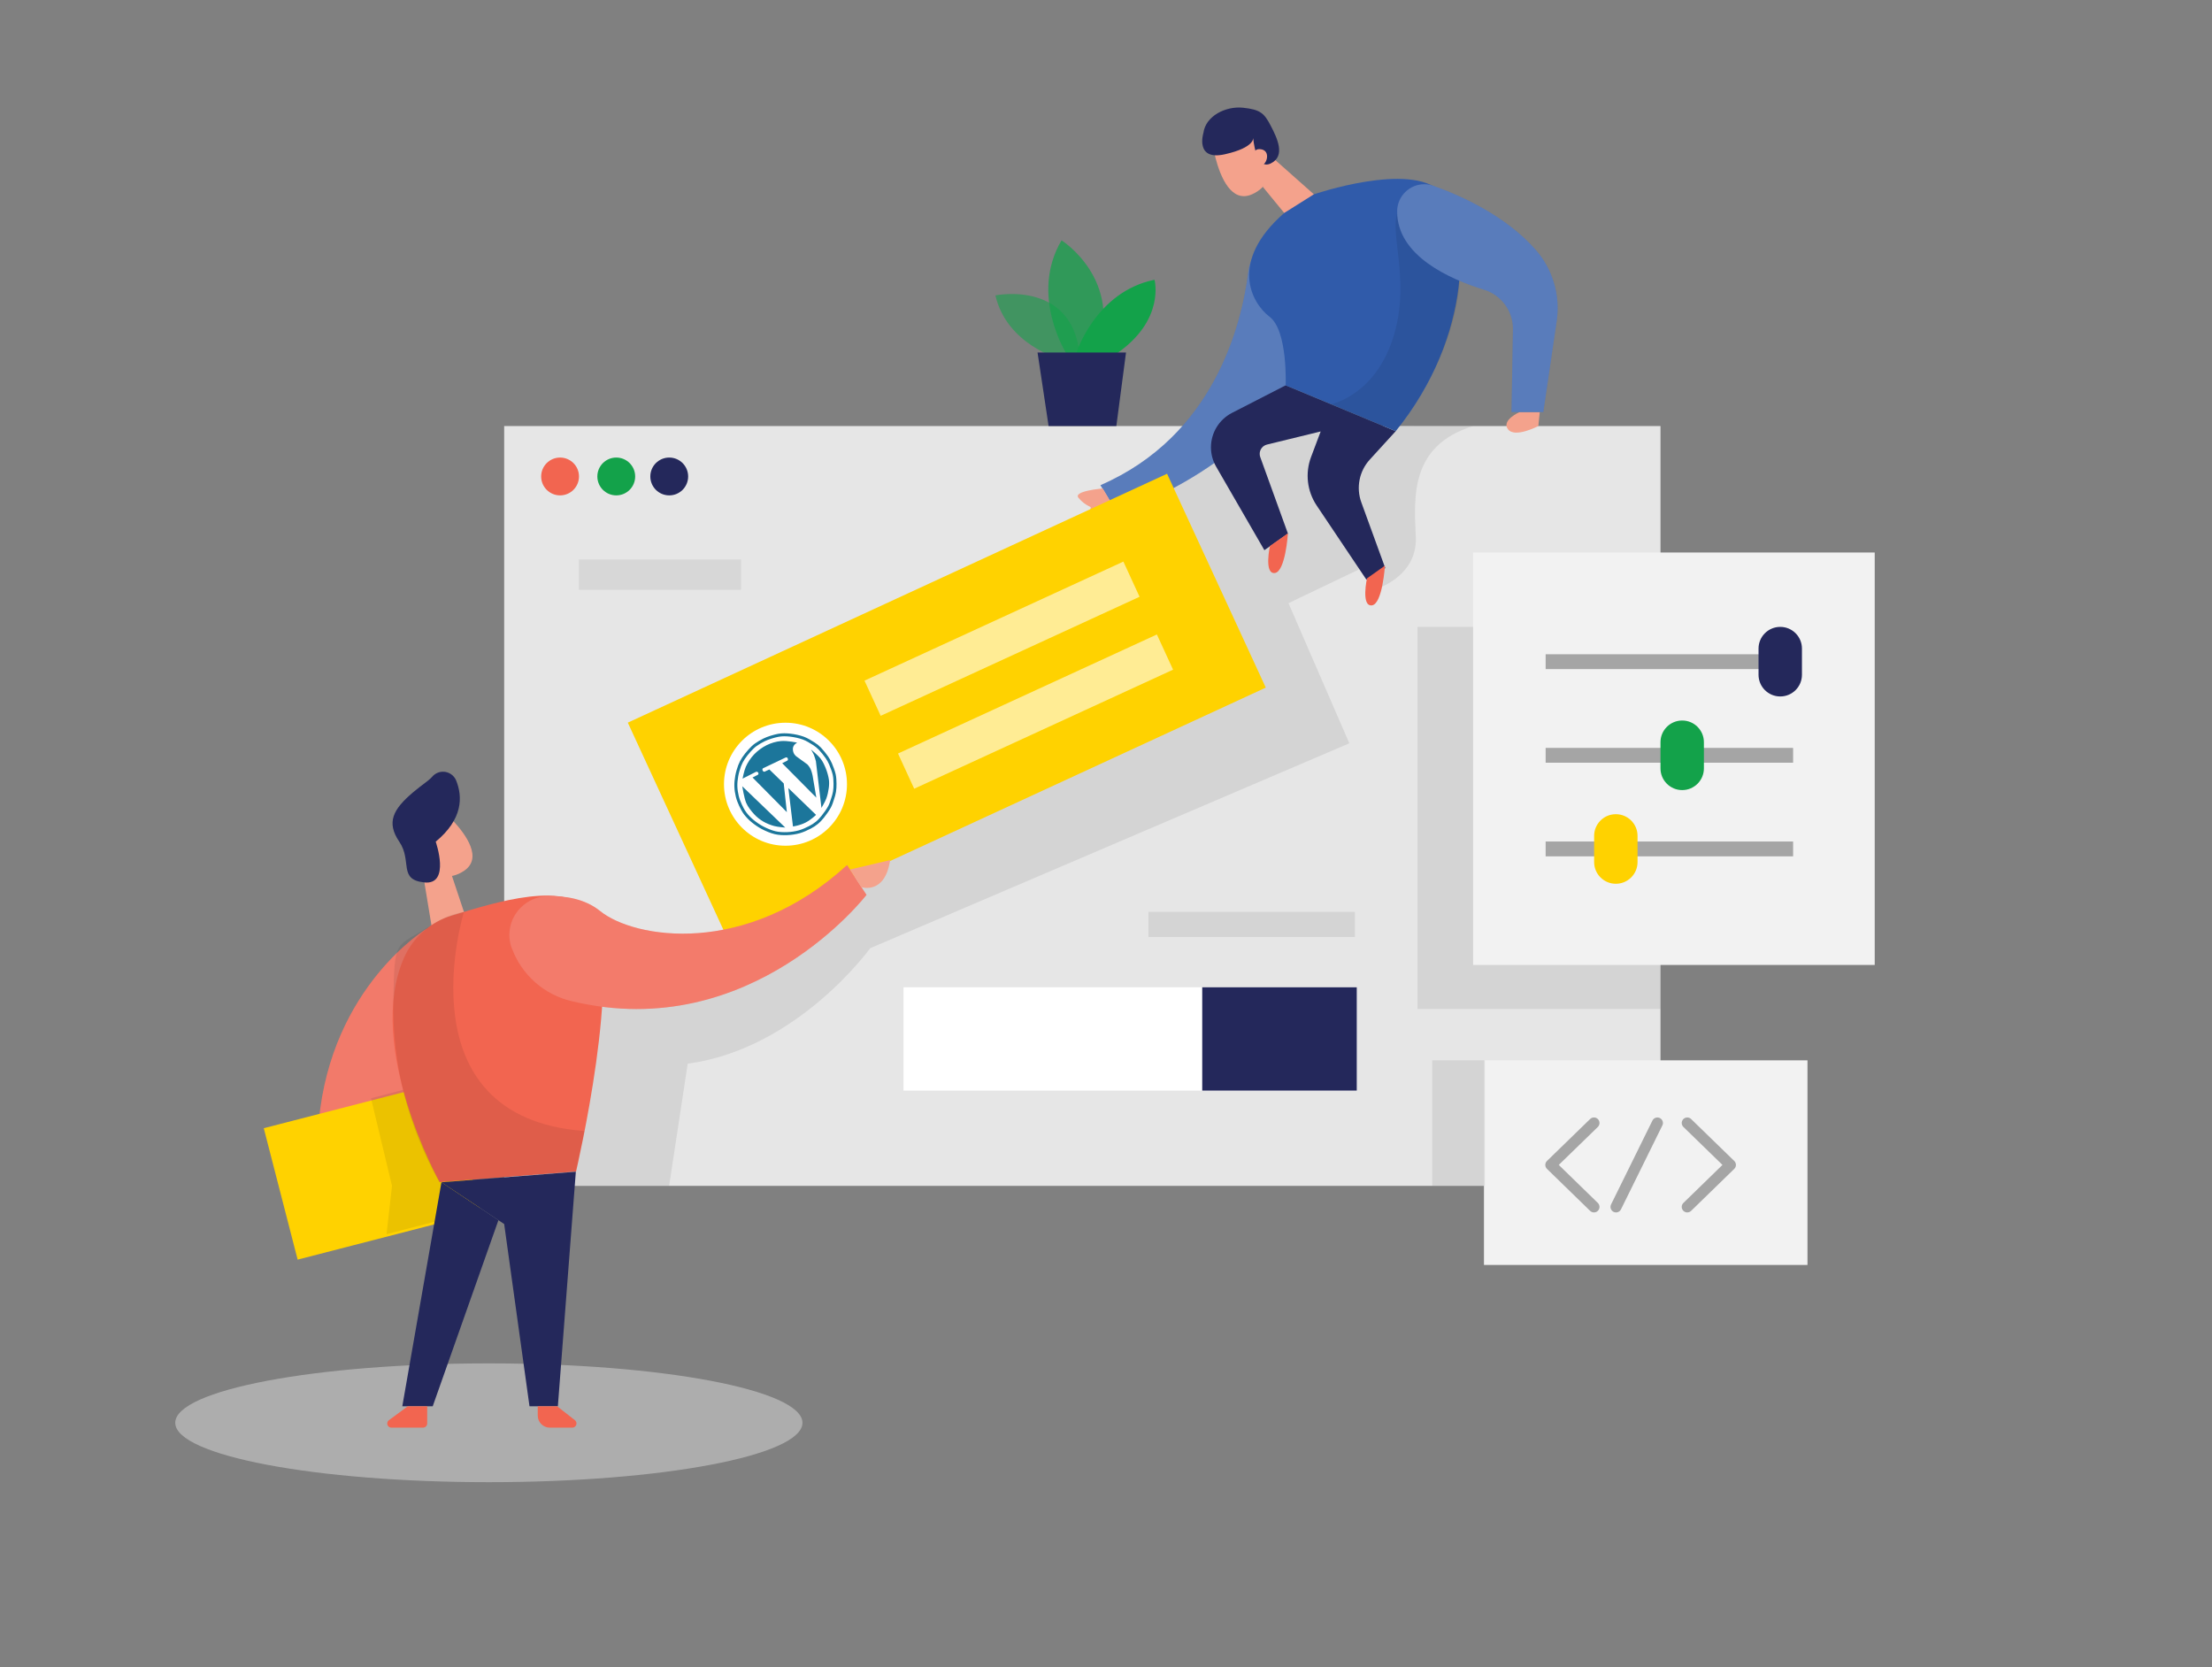 <?xml version="1.0" encoding="UTF-8" standalone="no"?>
<!DOCTYPE svg PUBLIC "-//W3C//DTD SVG 1.1//EN" "http://www.w3.org/Graphics/SVG/1.1/DTD/svg11.dtd">
<svg width="100%" height="100%" viewBox="0 0 406 306" version="1.1" xmlns="http://www.w3.org/2000/svg" xmlns:xlink="http://www.w3.org/1999/xlink" xml:space="preserve" xmlns:serif="http://www.serif.com/" style="fill-rule:evenodd;clip-rule:evenodd;stroke-linecap:round;stroke-linejoin:round;">
    <rect x="0" y="0" width="406" height="306" fill="#808080" stroke="none"/>
    <ellipse cx="89.726" cy="261.138" rx="57.561" ry="10.901" style="fill:rgb(230,230,230);fill-opacity:0.45;"/>
    <rect x="92.538" y="78.195" width="212.236" height="139.461" style="fill:rgb(230,230,230);"/>
    <circle cx="102.799" cy="87.451" r="3.471" style="fill:rgb(242,101,80);"/>
    <circle cx="113.112" cy="87.451" r="3.471" style="fill:rgb(19,162,74);"/>
    <circle cx="122.835" cy="87.451" r="3.471" style="fill:rgb(36,40,91);"/>
    <path d="M270.376,78.195L220.387,78.398L212.389,89.654L137.025,158.867L143.216,170.894L122.054,179.238L101.429,179.238L98.699,217.656L122.815,217.656L126.225,195.224C146.414,192.534 159.72,174.031 159.72,174.031L247.66,136.425L236.495,110.705L251.344,103.6L252.167,108.259C252.167,108.259 260.195,106.046 259.86,98.566C259.525,91.085 258.825,81.798 270.376,78.195Z" style="fill-opacity:0.08;fill-rule:nonzero;"/>
    <path d="M229.126,49.846C227.898,59.681 222.823,80.001 201.985,89.055L205.03,94.13C205.03,94.13 234.029,84.995 241.022,61.65C244.158,51.145 242.159,46.587 238.992,44.74C238.003,44.194 236.893,43.908 235.764,43.908C232.379,43.908 229.502,46.481 229.126,49.846Z" style="fill:rgb(48,91,170);fill-rule:nonzero;"/>
    <path d="M229.126,49.846C227.898,59.681 222.823,80.001 201.985,89.055L205.03,94.13C205.03,94.13 234.029,84.995 241.022,61.65C244.158,51.145 242.159,46.587 238.992,44.74C238.003,44.194 236.893,43.908 235.764,43.908C232.379,43.908 229.502,46.481 229.126,49.846Z" style="fill:white;fill-opacity:0.2;fill-rule:nonzero;"/>
    <path d="M231.785,34.296L236.769,40.376L241.154,35.666L233.288,28.683L231.785,34.296Z" style="fill:rgb(244,162,140);fill-rule:nonzero;"/>
    <path d="M228.273,23.131C228.038,23.094 227.8,23.076 227.561,23.076C225.017,23.076 222.923,25.17 222.923,27.714C222.923,28.127 222.978,28.538 223.087,28.937C224.01,32.489 226,37.331 229.796,35.666C235.592,33.129 232.547,25.516 232.547,25.516C231.388,24.318 229.901,23.488 228.273,23.131Z" style="fill:rgb(244,162,140);fill-rule:nonzero;"/>
    <path d="M235.977,70.724L226.091,75.799C223.744,77.02 222.265,79.456 222.265,82.102C222.265,83.329 222.583,84.536 223.188,85.604L232.07,100.981L236.393,97.936L231.318,83.909C231.246,83.714 231.21,83.508 231.21,83.3C231.21,82.494 231.764,81.787 232.547,81.595L242.402,79.189L240.646,83.858C239.524,86.816 239.903,90.141 241.661,92.77L250.796,106.391L254.257,104.27L249.863,92.202C248.88,89.505 249.479,86.474 251.415,84.356L256.176,79.138L235.977,70.724Z" style="fill:rgb(36,40,91);fill-rule:nonzero;"/>
    <rect x="272.375" y="194.615" width="59.378" height="37.555" style="fill:rgb(242,242,242);"/>
    <rect x="262.875" y="194.615" width="9.653" height="23.04" style="fill-opacity:0.08;"/>
    <path d="M220.874,24.42C220.874,24.42 219.27,29.576 224.853,28.307C230.435,27.039 230.009,25.262 230.009,25.262C230.009,25.262 230.435,31.352 233.227,30.002C236.018,28.652 234.414,25.333 233.227,23.06C232.039,20.786 231.339,20.106 228.152,19.771C224.965,19.436 221.27,21.294 220.874,24.42Z" style="fill:rgb(36,40,91);fill-rule:nonzero;"/>
    <path d="M230.1,28.815C230.1,28.815 229.867,27.079 231.542,27.414C233.217,27.749 232.557,30.165 231.542,30.337C230.527,30.51 230.1,28.815 230.1,28.815Z" style="fill:rgb(244,162,140);fill-rule:nonzero;"/>
    <path d="M82.956,160.775L85.443,168.235L79.546,171.981L77.414,159.049L82.956,160.775Z" style="fill:rgb(244,162,140);fill-rule:nonzero;"/>
    <path d="M75.394,151.843C76.132,150.151 77.81,149.052 79.656,149.052C80.956,149.052 82.198,149.597 83.078,150.554C85.585,153.233 88.609,157.507 85.189,159.821C79.941,163.373 75.13,156.776 75.13,156.776C74.727,155.142 74.818,153.424 75.394,151.843Z" style="fill:rgb(244,162,140);fill-rule:nonzero;"/>
    <path d="M79.231,156.421C79.231,156.421 77.881,155.294 77.272,156.887C76.663,158.481 79.038,159.263 79.749,158.451C80.459,157.639 79.231,156.421 79.231,156.421Z" style="fill:rgb(244,162,140);fill-rule:nonzero;"/>
    <path d="M235.713,39.087L241.154,35.666C241.154,35.666 258.825,29.627 264.407,35.179C269.99,40.731 270.386,61.68 256.176,79.138L235.977,70.724C235.977,70.724 236.383,60.676 233.024,58.138C229.664,55.601 225.533,47.988 235.713,39.087Z" style="fill:rgb(48,91,170);fill-rule:nonzero;"/>
    <path d="M233.085,100.22C233.085,100.22 231.978,105.356 233.957,105.173C235.937,104.991 236.393,97.885 236.393,97.885L233.085,100.22Z" style="fill:rgb(242,101,80);fill-rule:nonzero;"/>
    <path d="M250.898,106.158C250.898,106.158 249.791,111.284 251.771,111.111C253.75,110.938 254.197,103.823 254.197,103.823L250.898,106.158Z" style="fill:rgb(242,101,80);fill-rule:nonzero;"/>
    <path d="M278.932,75.627C278.932,75.627 275.522,77.098 276.78,78.783C278.039,80.468 282.353,78.195 282.353,78.195L282.617,75.627L278.932,75.627Z" style="fill:rgb(244,162,140);fill-rule:nonzero;"/>
    <path d="M202.401,89.654C202.401,89.654 196.798,90.111 197.976,91.4C198.554,92.098 199.283,92.656 200.107,93.034C200.932,93.411 196.047,97.571 199.001,98.474C201.955,99.378 204.837,93.724 204.837,93.724L202.401,89.654Z" style="fill:rgb(244,162,140);fill-rule:nonzero;"/>
    <g transform="matrix(0.91,-0.42,0.42,0.91,-38.062,83.961)">
        <rect x="118.522" y="108.188" width="108.767" height="43.138" style="fill:rgb(255,210,0);"/>
    </g>
    <g transform="matrix(0.909,-0.418,0.418,0.909,-31.922,87.249)">
        <rect x="157.345" y="113.801" width="52.272" height="7.105" style="fill:white;fill-opacity:0.58;"/>
    </g>
    <g transform="matrix(0.909,-0.418,0.418,0.909,-36.946,91.035)">
        <rect x="163.486" y="127.178" width="52.273" height="7.105" style="fill:white;fill-opacity:0.58;"/>
    </g>
    <circle cx="144.171" cy="143.936" r="11.287" style="fill:white;"/>
    <path d="M292.564,206.115L284.647,213.809L292.564,221.513" style="fill:none;fill-rule:nonzero;stroke:rgb(165,165,165);stroke-width:2.03px;"/>
    <path d="M309.687,206.115L317.604,213.809L309.687,221.513" style="fill:none;fill-rule:nonzero;stroke:rgb(165,165,165);stroke-width:2.03px;"/>
    <path d="M194.555,65.893C194.555,65.893 184.801,63.274 182.7,54.22C182.7,54.22 197.773,51.104 198.27,66.674L194.555,65.893Z" style="fill:rgb(19,162,74);fill-opacity:0.58;fill-rule:nonzero;"/>
    <path d="M195.743,64.918C195.743,64.918 188.891,54.19 194.839,44.111C194.839,44.111 206.339,51.348 201.305,64.918L195.743,64.918Z" style="fill:rgb(19,162,74);fill-opacity:0.73;fill-rule:nonzero;"/>
    <path d="M197.499,64.918C197.499,64.918 201.041,53.55 211.902,51.348C211.902,51.348 213.932,58.717 204.918,64.918L197.499,64.918Z" style="fill:rgb(19,162,74);fill-rule:nonzero;"/>
    <path d="M304.206,206.115L296.613,221.513" style="fill:none;fill-rule:nonzero;stroke:rgb(165,165,165);stroke-width:2.03px;"/>
    <rect x="106.26" y="102.676" width="29.75" height="5.582" style="fill:rgb(206,206,206);fill-opacity:0.63;"/>
    <path d="M78.226,170.509C78.226,170.509 60.798,181.065 58.515,205.831C58.123,210.048 60.907,213.958 65.021,214.966L85.443,219.99L78.226,170.509Z" style="fill:rgb(242,101,80);fill-rule:nonzero;"/>
    <path d="M78.226,170.509C78.226,170.509 60.798,181.065 58.515,205.831C58.123,210.048 60.907,213.958 65.021,214.966L85.443,219.99L78.226,170.509Z" style="fill:rgb(243,207,211);fill-opacity:0.2;fill-rule:nonzero;"/>
    <path d="M190.434,64.695L192.464,78.195L204.898,78.195L206.674,64.695L190.434,64.695Z" style="fill:rgb(36,40,91);fill-rule:nonzero;"/>
    <path d="M79.972,154.482C79.972,154.482 82.753,162.46 77.891,161.962C73.029,161.465 75.699,158.034 73.283,154.482C70.867,150.929 72.146,148.534 75.821,145.418C77.516,143.987 78.652,143.327 79.322,142.566C79.818,141.979 80.547,141.64 81.315,141.64C82.342,141.64 83.278,142.247 83.697,143.185C84.956,146.25 84.966,150.351 79.972,154.482Z" style="fill:rgb(36,40,91);fill-rule:nonzero;"/>
    <rect x="260.175" y="115.059" width="44.599" height="70.126" style="fill-opacity:0.08;"/>
    <g transform="matrix(0.97,-0.25,0.25,0.97,-51.308,23.842)">
        <rect x="50.75" y="201.974" width="34.693" height="24.868" style="fill:rgb(255,210,0);"/>
    </g>
    <path d="M68.096,201.568L71.953,217.656L70.949,226.516L79.972,224.182L82.662,216.996L73.994,200.035L68.096,201.568Z" style="fill-opacity:0.08;fill-rule:nonzero;"/>
    <path d="M74.196,175.695C75.871,171.98 79.088,169.175 82.997,168.022C90.447,165.779 104.596,161.09 108.778,168.022C114.502,177.563 105.733,215.027 105.733,215.027L80.692,216.965C80.692,216.965 66.878,192.159 74.196,175.695Z" style="fill:rgb(242,101,80);fill-rule:nonzero;"/>
    <path d="M105.692,215.057L102.393,258.103L97.186,258.103L92.538,224.659L81.027,216.996L105.692,215.057Z" style="fill:rgb(36,40,91);fill-rule:nonzero;"/>
    <path d="M81.027,216.996L73.841,258.103L79.424,258.103L91.482,223.959L81.027,216.996Z" style="fill:rgb(36,40,91);fill-rule:nonzero;"/>
    <path d="M93.827,173.757C93.603,173.058 93.489,172.328 93.489,171.594C93.489,167.738 96.629,164.549 100.485,164.49C103.672,164.388 107.336,164.936 110.148,167.21C116.41,172.285 136.944,175.736 155.478,158.775L159.04,164.246C159.04,164.246 137.989,191.651 105.022,183.775C99.935,182.622 95.765,178.965 93.959,174.071C93.908,173.97 93.867,173.858 93.827,173.757Z" style="fill:rgb(242,101,80);fill-rule:nonzero;"/>
    <path d="M93.827,173.757C93.603,173.058 93.489,172.328 93.489,171.594C93.489,167.738 96.629,164.549 100.485,164.49C103.672,164.388 107.336,164.936 110.148,167.21C116.41,172.285 136.944,175.736 155.478,158.775L159.04,164.246C159.04,164.246 137.989,191.651 105.022,183.775C99.935,182.622 95.765,178.965 93.959,174.071C93.908,173.97 93.867,173.858 93.827,173.757Z" style="fill:rgb(245,214,217);fill-opacity:0.2;fill-rule:nonzero;"/>
    <path d="M85.159,167.362C85.159,167.362 73.445,205.09 107.265,207.587L105.692,215.057L80.652,216.996C74.894,206.853 71.973,195.344 72.197,183.683C72.42,172.023 72.41,174.061 79.19,169.808C80.983,168.579 83.018,167.745 85.159,167.362Z" style="fill-opacity:0.08;fill-rule:nonzero;"/>
    <path d="M74.856,258.103L71.395,260.651C71.195,260.794 71.077,261.025 71.077,261.27C71.077,261.688 71.42,262.031 71.838,262.031L77.647,262.031C78.063,262.026 78.403,261.686 78.409,261.27L78.409,258.103L74.856,258.103Z" style="fill:rgb(242,101,80);fill-rule:nonzero;"/>
    <path d="M102.251,258.103L105.509,260.651C105.697,260.797 105.807,261.022 105.807,261.26C105.807,261.683 105.459,262.031 105.036,262.031L100.901,262.031C99.691,262.026 98.699,261.029 98.699,259.819L98.699,258.103L102.251,258.103Z" style="fill:rgb(242,101,80);fill-rule:nonzero;"/>
    <rect x="270.376" y="101.408" width="73.719" height="75.699" style="fill:rgb(242,242,242);"/>
    <rect x="283.693" y="120.084" width="45.421" height="2.72" style="fill:rgb(165,165,165);"/>
    <rect x="283.693" y="137.268" width="45.421" height="2.72" style="fill:rgb(165,165,165);"/>
    <rect x="283.693" y="154.451" width="45.421" height="2.72" style="fill:rgb(165,165,165);"/>
    <path d="M330.738,119.038C330.738,116.842 328.955,115.059 326.759,115.059L326.749,115.059C324.553,115.059 322.77,116.842 322.77,119.038L322.77,123.849C322.77,126.045 324.553,127.828 326.749,127.828L326.759,127.828C328.955,127.828 330.738,126.045 330.738,123.849L330.738,119.038Z" style="fill:rgb(36,40,91);"/>
    <path d="M312.742,136.222C312.742,134.026 310.959,132.243 308.763,132.243L308.753,132.243C306.557,132.243 304.774,134.026 304.774,136.222L304.774,141.033C304.774,143.229 306.557,145.012 308.753,145.012L308.763,145.012C310.959,145.012 312.742,143.229 312.742,141.033L312.742,136.222Z" style="fill:rgb(19,162,74);"/>
    <path d="M300.562,153.416C300.562,151.22 298.779,149.437 296.583,149.437L296.573,149.437C294.377,149.437 292.594,151.22 292.594,153.416L292.594,158.227C292.594,160.423 294.377,162.206 296.573,162.206L296.583,162.206C298.779,162.206 300.562,160.423 300.562,158.227L300.562,153.416Z" style="fill:rgb(255,210,0);"/>
    <rect x="165.831" y="181.207" width="83.2" height="18.96" style="fill:white;"/>
    <rect x="220.661" y="181.207" width="28.369" height="18.96" style="fill:rgb(36,40,91);"/>
    <path d="M158.107,162.835C158.107,162.835 162.451,164.256 163.374,157.862L155.995,159.598L158.107,162.835Z" style="fill:rgb(244,162,140);fill-rule:nonzero;"/>
    <path d="M244.3,74.185C244.3,74.185 253.131,72.5 256.176,60.32C259.221,48.14 252.735,38.467 258.998,36.975C265.26,35.483 267.858,51.368 267.858,51.368C267.858,51.368 268.102,63.792 256.176,79.159L244.3,74.185Z" style="fill-opacity:0.08;fill-rule:nonzero;"/>
    <path d="M263.058,34.093C268.254,35.94 276.374,39.614 281.855,45.836C285.001,49.416 286.416,54.205 285.723,58.92L283.266,75.627L277.43,75.627L277.694,60.402C277.722,57.107 275.573,54.163 272.426,53.185C266.123,51.256 256.45,46.973 256.44,38.853C256.439,38.831 256.439,38.809 256.439,38.786C256.439,36.058 258.684,33.813 261.413,33.813C261.973,33.813 262.529,33.908 263.058,34.093Z" style="fill:rgb(48,91,170);fill-rule:nonzero;"/>
    <path d="M263.058,34.093C268.254,35.94 276.374,39.614 281.855,45.836C285.001,49.416 286.416,54.205 285.723,58.92L283.266,75.627L277.43,75.627L277.694,60.402C277.722,57.107 275.573,54.163 272.426,53.185C266.123,51.256 256.45,46.973 256.44,38.853C256.439,38.831 256.439,38.809 256.439,38.786C256.439,36.058 258.684,33.813 261.413,33.813C261.973,33.813 262.529,33.908 263.058,34.093Z" style="fill:white;fill-opacity:0.2;fill-rule:nonzero;"/>
    <rect x="210.785" y="167.362" width="37.89" height="4.608" style="fill-opacity:0.08;"/>
    <g transform="matrix(0.092,-0.045,0.045,0.092,116.401,139.556)">
        <path d="M160.05,114.772L187.276,114.381C187.276,114.381 190.264,115.2 189.987,117.992C189.706,120.831 187.155,120.647 187.155,120.647L177.05,120.774L205.001,203.618L222.579,154.905L210.45,121.087L200.945,120.921C200.945,120.921 198.658,120.37 198.774,117.508C198.893,114.591 201.007,114.229 201.007,114.229L245.9,114.664C245.9,114.664 248.923,114.841 248.776,117.639C248.614,120.738 246.483,120.983 246.483,120.983L236.045,121.162L263.865,203.468L275.214,165.098C275.214,165.098 277.141,157.733 277.168,152.519C277.191,148.002 275.638,142.933 275.638,142.933L264.165,121.276C264.165,121.276 260.44,114.973 264.279,106.872C267.765,99.517 276.334,99.851 276.334,99.851C276.334,99.851 262.513,88.829 251.653,84.606C243.3,81.358 234.15,79.825 225.188,79.856C216.214,79.887 206.258,81.709 197.813,84.794C189.371,87.877 180.633,93.152 174.515,98.362C168.826,103.207 160.05,114.772 160.05,114.772Z" style="fill:rgb(28,118,155);"/>
        <path d="M153.56,126.817L190.296,227.191C190.296,227.191 178.553,220.286 173.489,215.795C168.338,211.228 163.207,205.604 159.395,199.789C155.589,193.983 152.546,187.571 150.614,180.903C148.522,173.68 146.389,164.685 146.838,156.449C147.329,147.435 153.56,126.817 153.56,126.817Z" style="fill:rgb(28,118,155);"/>
        <path d="M293.15,121.628C293.15,121.628 293.87,128.957 293.66,132.618C293.44,136.446 291.831,144.594 291.831,144.594L264.056,223.993C264.056,223.993 274.707,217.047 279.257,212.709C283.808,208.372 288.178,202.723 291.357,197.968C294.22,193.687 296.772,189.09 298.334,184.183C300.124,178.559 301.584,170.976 302.097,164.226C302.61,157.469 302.823,150.36 301.412,143.642C299.921,136.542 293.15,121.628 293.15,121.628Z" style="fill:rgb(28,118,155);"/>
        <path d="M225.434,69.3C232.936,69.27 244.014,71.048 251.647,73.141C258.534,75.03 265.001,78.441 271.031,82.268C277.387,86.302 284.596,91.962 289.784,97.346C294.689,102.438 299.106,109.607 302.157,114.574C304.582,118.521 306.659,122.736 308.089,127.143C309.827,132.504 311.722,141.186 312.589,146.736C313.295,151.258 313.524,155.877 313.289,160.447C313,166.041 312.257,174.414 310.86,180.304C309.583,185.684 307.059,191.163 304.901,195.785C302.912,200.046 300.493,204.358 297.914,208.04C295.43,211.588 292.449,214.776 289.429,217.881C286.072,221.333 282.109,225.682 277.772,228.752C272.771,232.292 264.892,236.505 259.423,239.119C254.789,241.334 249.87,243.25 244.959,244.435C240.064,245.615 234.995,246.149 229.96,246.226C224.046,246.317 216.198,246.242 209.475,244.977C202.589,243.682 195.251,241.388 188.642,238.452C182.033,235.515 175.453,231.976 169.823,227.357C164.002,222.582 158.214,215.847 153.719,209.801C149.414,204.011 145.644,197.198 142.852,191.081C140.233,185.344 138.13,179.005 136.965,173.1C135.836,167.382 135.752,161.283 135.86,155.649C135.965,150.17 136.442,144.655 137.61,139.3C138.838,133.67 140.694,127.424 143.227,121.871C145.773,116.292 149.171,110.846 152.882,105.828C156.612,100.784 161.486,95.467 165.606,91.609C169.245,88.203 173.312,85.219 177.603,82.683C182.298,79.908 188.695,76.971 193.775,74.96C198.41,73.125 203.168,71.435 208.085,70.614C213.329,69.739 219.709,69.323 225.434,69.3Z" style="fill:none;stroke:rgb(28,118,155);stroke-width:5.37px;stroke-miterlimit:1.5;"/>
        <path d="M226.357,166.031L249.858,230.963C249.858,230.963 237.948,234.929 226.872,235.104C215.032,235.291 203.581,231.468 203.581,231.468L226.357,166.031Z" style="fill:rgb(28,118,155);"/>
    </g>
</svg>
